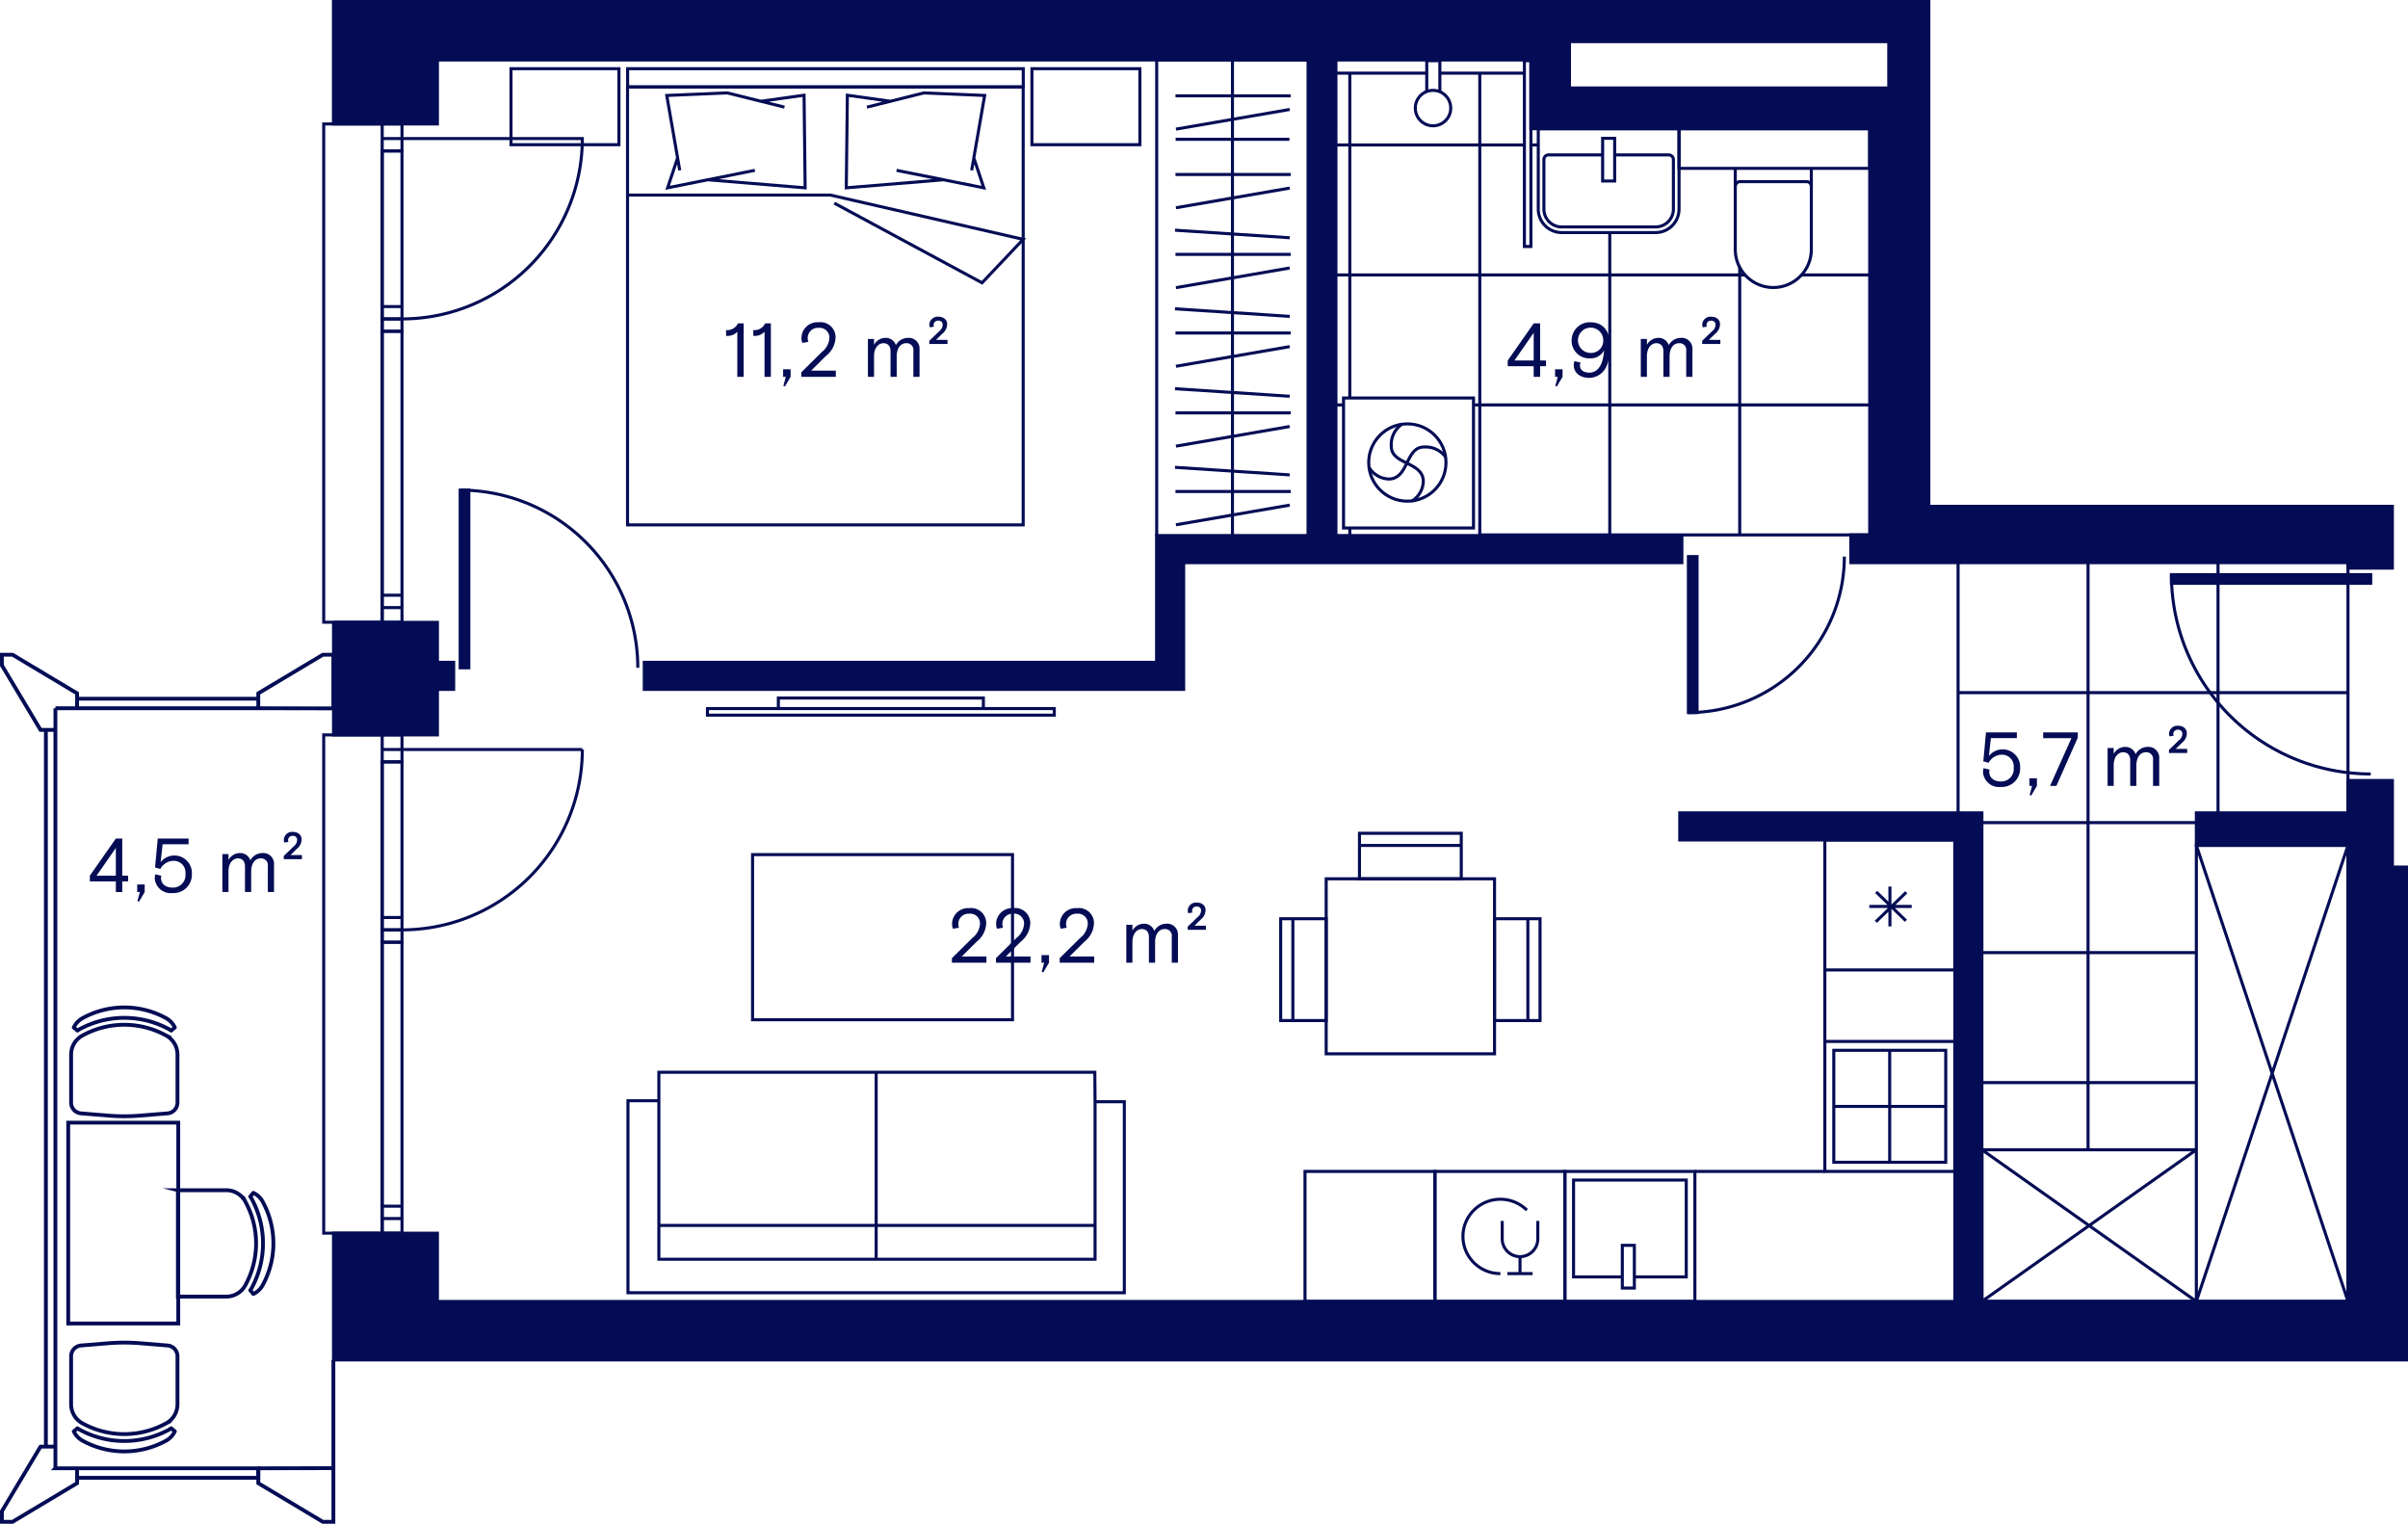<svg xmlns="http://www.w3.org/2000/svg" viewBox="0 0 315.111 199.366"><g data-name="Layer 2"><g data-name="18" stroke="#030c54" stroke-miterlimit="10" stroke-width=".4"><path fill="#030c54" d="M43.647 81.426v14.727h13.595V90.2h2.126v-3.543h-2.126v-5.23H43.647zM57.242 7.854l.567-.015.007.014h113.378v62.22h-19.843v16.583h-67.04V90.2h70.583V73.617h65.197v-3.543h-45.27V7.854h25.513v8.985h44.334v53.15H242.2v3.627h65.056v.72h5.81v-8.09h-60.66V.2H43.635v16.016h13.606zm148.138-2.41h41.783v6.066H205.38zM313.07 113.444v-11.328h-5.812v4.24h-19.843v4.253h19.843v59.67h-47.906v-63.923H219.81v3.544h36v60.38H57.24v-8.93H43.644v16.582H314.91v-64.489h-1.84zM61.352 87.375h-1.134V64.13h1.134z"/><path d="M83.462 87.376A23.244 23.244 0 0 0 60.218 64.13M241.352 72.824a20.41 20.41 0 0 1-20.41 20.41" fill="none"/><path fill="#030c54" d="M222.077 93.234h-1.134v-20.41h1.134zM284.155 76.32v-1.134h26.08v1.134z"/><path d="M310.235 101.266a26.08 26.08 0 0 1-26.08-26.08M52.604 41.728a23.598 23.598 0 0 0 23.6-23.6h-23.6M50.013 16.216v65.197H42.36V16.216zM52.605 16.215v1.913h-2.59v-1.913zM52.604 18.13v1.617h-2.59V18.13z" fill="none"/><path fill="none" d="M52.604 19.747V40.11h-2.59V19.746zM52.604 43.346V77.88h-2.59V43.347zM50.014 81.413V79.5h2.59v1.913zM50.014 79.5v-1.62h2.59v1.62zM52.605 40.11v1.617h-2.59V40.11z"/><path fill="none" d="M50.014 41.728h2.59v1.618h-2.59zM52.604 121.665a23.598 23.598 0 0 0 23.6-23.6M76.203 98.066h-23.6M50.013 96.153v65.197H42.36V96.153zM52.604 96.152v1.913h-2.59v-1.913zM52.605 98.066v1.618h-2.59v-1.618z"/><path fill="none" d="M52.605 99.684v20.362h-2.59V99.684zM52.605 123.283v34.535h-2.59v-34.535zM50.014 161.35v-1.913h2.59v1.913zM50.014 159.436v-1.618h2.59v1.618zM52.605 120.046v1.618h-2.59v-1.618z"/><path fill="none" d="M50.014 121.665h2.59v1.618h-2.59zM244.668 22.027h-24.95V16.84h24.95zM232.054 37.617a4.977 4.977 0 0 1-4.976-4.976V22.028h9.953V32.64a4.977 4.977 0 0 1-4.976 4.977z"/><path d="M227.078 24.38a.614.614 0 0 1 .614-.613h8.725a.614.614 0 0 1 .614.614" fill="none"/><circle cx="184.166" cy="60.517" r="5.057" fill="none"/><path d="M189.172 59.804a3.222 3.222 0 0 0-2.835-1.316c-2.437 0-1.967 4.18-4.608 4.19a3.18 3.18 0 0 1-2.59-1.54" fill="none"/><path d="M183.38 55.562a3.242 3.242 0 0 0-1.315 2.835c0 2.436 4.19 1.978 4.19 4.608a3.18 3.18 0 0 1-1.54 2.59" fill="none"/><path fill="none" d="M175.815 52.075h17.007v17.007h-17.007zM82.13 8.987h51.774v2.39H82.13z"/><path fill="none" d="M82.12 11.376h51.774v57.3H82.12z"/><path fill="none" d="M109.176 26.58l19.333 10.425 5.384-5.69-25.224-5.79H82.12M99.56 13.25l5.66-.79.14 12.115-12.723-1.053 6.144-1.235-11.416 2.288 1.305-3.907.283 1.62-1.7-9.798 7.935-.334 7.47 1.862M116.545 13.25l-5.658-.79-.142 12.115 12.723-1.053-6.144-1.235 11.418 2.288-1.306-3.907-.283 1.62 1.7-9.798-7.946-.334-7.46 1.862M66.87 8.987h14.126v9.944H66.87zM135.038 8.987h14.127v9.944h-14.127zM143.3 144.152l-.032-3.858h-57.05v3.728h-4.044v25.123h64.954v-24.993H143.3v20.61H86.22v-20.74M143.3 160.335H86.22M114.655 164.763v-24.47M199.484 32.25V7.94h.85v24.31zM186.705 12V7.94h1.714V12"/><circle cx="187.526" cy="14.141" r="2.318" fill="none"/><path fill="none" d="M186.705 9.57H174.88M188.42 9.57h11.064M216.65 30.43h-12.282a3.07 3.07 0 0 1-3.07-3.07V16.84h18.422v10.52a3.07 3.07 0 0 1-3.07 3.07z"/><path d="M211.297 20.268h7.072a.614.614 0 0 1 .613.614v6.478a2.333 2.333 0 0 1-2.333 2.333h-12.282a2.333 2.333 0 0 1-2.333-2.333v-6.478a.614.614 0 0 1 .614-.614h7.063" fill="none"/><path fill="none" d="M209.72 18.095h1.576v5.59h-1.575zM151.366 49.334v-20.74M153.76 40.405l15.01.99M153.886 37.635l14.883-2.572M161.28 49.334v-20.74M153.886 47.923l14.883-2.572M153.823 43.57h15.085M153.823 33.283h15.085M153.76 30.117l15.01.99M171.208 49.334v-20.74M151.366 70.074v-20.74M153.76 61.145l15.01.99M153.886 58.375l14.883-2.572M161.28 70.074v-20.74M153.886 68.663l14.883-2.572M153.823 64.31h15.085M153.823 54.023h15.085M153.76 50.857l15.01.99M171.208 70.074v-20.74M151.366 28.594V7.854M171.208 28.594V7.854M151.366 7.854h19.83M153.844 18.224h14.893M153.886 16.895l14.883-2.572M161.28 28.594V7.854M153.886 27.182l14.883-2.572M153.823 22.83h15.085M153.823 12.542h15.085M98.48 111.82h34.017v21.6H98.48zM101.855 91.334h26.83v1.375h-26.83zM92.577 92.71h45.387v.862H92.577zM238.802 153.27h-17.01M187.777 153.272h17.005v17.007h-17.005z"/><path d="M196.34 166.64a4.9 4.9 0 0 1-3.463-1.425 4.84 4.84 0 0 1 0-6.88 4.922 4.922 0 0 1 6.926 0" fill="none"/><path d="M196.58 159.75v2.406a2.33 2.33 0 0 0 4.658 0v-2.406M198.91 164.468v2.172M197.257 166.64h3.305M170.773 153.272h17.005v17.007h-17.005zM238.802 136.264h17.007v17.007H238.8z" fill="none"/><path fill="none" d="M239.97 137.423h14.65v14.65h-14.65zM247.285 152.072v-14.65M239.97 144.767h14.64M204.785 153.27h17.008v17.01h-17.008z"/><path fill="none" d="M212.296 162.94h1.575v5.588h-1.574z"/><path fill="none" d="M212.296 167.072h-6.382V154.4h14.75v12.672h-6.793M173.545 114.983h22.03v22.9h-22.03z"/><path fill="none" d="M177.9 109.03h13.322v5.954H177.9zM191.222 110.622H177.9M167.592 120.208h5.953v13.323h-5.953zM169.184 120.208v13.322M195.576 120.208h5.953v13.323h-5.954zM199.937 133.53v-13.322M238.8 109.902h17.008v17.007H238.8zM247.315 121.21v-5.218M244.618 118.6h5.548M245.475 120.608l3.978-3.863M245.517 116.695l3.895 3.782M238.8 126.91v9.354M287.415 110.61h19.843v59.668h-19.843zM287.415 110.61l19.843 59.67M307.258 110.61l-19.843 59.67M259.352 150.436h28.06v19.842h-28.06zM259.352 150.436l28.06 19.843M287.412 150.436l-28.06 19.843M244.67 69.99h-17.01M227.66 52.98v17.01M227.66 69.99h-17.007M210.653 52.98v17.01M210.653 69.99h-17.008M193.645 52.98v17.01M176.637 69.082v.907M244.67 52.98h-17.01M307.258 90.625H290.25M307.258 73.617v17.008M307.258 90.625v17.008M290.25 90.625h-17.008M290.25 73.617v17.008M290.25 90.625v15.732M273.242 90.625h-17.008M273.242 73.617v17.008M273.242 90.625v17.008M273.242 107.633h-13.89M287.415 107.633h-14.173M273.242 107.633v17.008M273.242 124.64h-13.89M287.415 124.64h-14.173M273.242 124.64v25.796M273.242 141.65h-13.89M287.415 141.65h-14.173M256.234 73.617v17.008M256.234 90.625v15.732M227.66 35.973V52.98M227.66 52.98h-17.007M210.653 35.973V52.98M210.653 52.98h-17.008M193.645 35.973V52.98M193.645 52.98h-.823M175.815 52.98h-.992M176.637 35.973h-1.814M176.637 18.965h-1.814M176.637 35.973v16.102M244.67 35.973h-8.925M228.308 35.973h-.647M227.66 34.978v.995M227.66 35.973h-17.007M210.653 30.43v5.543M210.653 35.973h-17.008M193.645 18.965v17.008M193.645 35.973h-17.008M176.637 18.965v17.008M199.484 18.965h-5.84M201.298 18.965h-.963M193.645 9.527v9.438M193.645 18.965h-17.008M176.637 9.57v9.395"/></g><g data-name="4 rõdud" fill="none" stroke="#030c54" stroke-width=".5"><path stroke-miterlimit="10" d="M33.8 92.667H10.087V91.42H33.8zM7.252 92.667h2.834v-1.95l-8.444-5.052H.25v1.392l5.052 8.445h1.95v-2.835zM33.8 92.667l9.827.02v-7.022h-1.383L33.8 90.717v1.95zM33.8 193.36H10.087v-1.246H33.8zM6.004 95.502H7.25v93.777H6.005zM7.252 192.114h2.834v1.95l-8.444 5.052H.25v-1.392l5.052-8.445h1.95v2.834z"/><path stroke-miterlimit="10" d="M33.8 192.114l9.827-.02v7.022h-1.383l-8.444-5.052v-1.95zM43.627 192.093v-14.16M23.328 173.168h-14.4v-26.28h14.4zM10.61 145.676l3.584.292a25.512 25.512 0 0 0 4.143 0l3.585-.292a1.417 1.417 0 0 0 1.302-1.413v-6.282a2.835 2.835 0 0 0-1.52-2.51l-.185-.097a11.34 11.34 0 0 0-10.51 0l-.182.096a2.835 2.835 0 0 0-1.522 2.51v6.283a1.417 1.417 0 0 0 1.303 1.413z"/><path d="M10.828 133.2l.183-.095a11.34 11.34 0 0 1 10.51 0l.183.096a2.75 2.75 0 0 1 1.178 1.235l-.48.41c-.093-.06-.177-.13-.276-.18l-.187-.098a12.25 12.25 0 0 0-11.346.002l-.18.094c-.1.052-.186.12-.278.18l-.482-.41a2.75 2.75 0 0 1 1.178-1.233z" stroke-linejoin="round"/><path d="M10.61 176.044l3.584-.292a25.51 25.51 0 0 1 4.143 0l3.585.292a1.417 1.417 0 0 1 1.302 1.413v6.282a2.835 2.835 0 0 1-1.52 2.51l-.185.098a11.34 11.34 0 0 1-10.51 0l-.182-.097a2.835 2.835 0 0 1-1.522-2.51v-6.283a1.417 1.417 0 0 1 1.303-1.413z" stroke-miterlimit="10"/><path d="M10.828 188.52l.183.095a11.34 11.34 0 0 0 10.51 0l.183-.096a2.75 2.75 0 0 0 1.178-1.235l-.48-.41c-.093.06-.177.13-.276.18l-.187.098a12.25 12.25 0 0 1-11.346-.002l-.18-.094c-.1-.052-.186-.12-.278-.18l-.482.41a2.75 2.75 0 0 0 1.178 1.233z" stroke-linejoin="round"/><path d="M23.328 155.73h6.283a2.835 2.835 0 0 1 2.513 1.523l.096.184a11.34 11.34 0 0 1 0 10.507l-.097.184a2.835 2.835 0 0 1-2.512 1.52H23.33c-.018 0-.033-.008-.05-.008v-13.9c.017 0 .032-.01.05-.01z" stroke-miterlimit="10"/><path d="M33.022 168.365a12.25 12.25 0 0 0 .002-11.346l-.097-.19c-.052-.097-.12-.18-.18-.273l.41-.482a2.75 2.75 0 0 1 1.233 1.178l.096.183a11.34 11.34 0 0 1 0 10.508l-.096.184a2.75 2.75 0 0 1-1.233 1.178l-.41-.482c.06-.092.13-.177.18-.277z" stroke-linejoin="round"/></g><g data-name="4 suurused" fill="#030c54"><path d="M15.16 115.322h-3.4v-.75l3.4-4.856H16v4.857h.768v.75h-.77v1.39h-.838zm0-.75v-3.627l-2.52 3.628zM17.985 117.9l.32-1.188h-.35v-.99h.98v.99l-.74 1.26zM20.25 114.903a1.704 1.704 0 0 1 .08-.51l.78.19a1.146 1.146 0 0 0-.04.29c0 .79.61 1.26 1.52 1.26a1.627 1.627 0 0 0 1.678-1.78 1.54 1.54 0 0 0-1.63-1.72 2.012 2.012 0 0 0-1.658 1.06l-.69-.19.35-3.787h4.038v.75H21.28l-.26 2.348a2.288 2.288 0 0 1 4.088 1.54 2.4 2.4 0 0 1-2.528 2.497 2.09 2.09 0 0 1-2.33-1.947zM29.1 111.755h.8v.77a1.717 1.717 0 0 1 1.49-.91 1.38 1.38 0 0 1 1.37.95 1.8 1.8 0 0 1 1.568-.95 1.405 1.405 0 0 1 1.53 1.48v3.617h-.81v-3.388a.88.88 0 0 0-.96-1.01c-.63 0-1.22.55-1.22 1.74v2.658h-.81v-3.36c0-.618-.308-1.038-.928-1.038-.65 0-1.23.61-1.23 1.7v2.698h-.8zM37.133 111.994l1.31-1.26a1.09 1.09 0 0 0 .44-.858.515.515 0 0 0-.582-.51.552.552 0 0 0-.598.56.534.534 0 0 0 .04.23l-.54.08a1 1 0 0 1-.06-.36 1.075 1.075 0 0 1 1.16-1.03c.74 0 1.17.42 1.17 1a1.618 1.618 0 0 1-.64 1.23l-.82.8h1.5v.538h-2.38zM96.485 43.41a1.757 1.757 0 0 1-1.47.528v-.75a1.527 1.527 0 0 0 1.55-.88h.75v6.998h-.83zM100.047 43.41a1.757 1.757 0 0 1-1.47.528v-.75a1.527 1.527 0 0 0 1.55-.88h.75v6.998h-.83zM102.51 50.495l.32-1.19h-.35v-.99h.98v.99l-.742 1.26zM104.858 48.716l2.69-2.658a2.544 2.544 0 0 0 .988-1.85 1.28 1.28 0 0 0-1.43-1.31 1.328 1.328 0 0 0-1.41 1.37 1.25 1.25 0 0 0 .09.46l-.788.14a1.73 1.73 0 0 1-.12-.67 2.087 2.087 0 0 1 2.24-2.03 1.972 1.972 0 0 1 2.227 1.96 3.204 3.204 0 0 1-1.26 2.44l-1.938 1.927h3.23v.81h-4.52zM113.577 44.35h.8v.768a1.715 1.715 0 0 1 1.49-.91 1.38 1.38 0 0 1 1.368.95 1.8 1.8 0 0 1 1.568-.95 1.404 1.404 0 0 1 1.53 1.478v3.62h-.81v-3.39a.88.88 0 0 0-.96-1.01c-.63 0-1.22.552-1.22 1.74v2.66h-.808v-3.36c0-.62-.31-1.04-.93-1.04-.65 0-1.228.61-1.228 1.7v2.7h-.8zM121.61 44.587l1.31-1.258a1.09 1.09 0 0 0 .438-.86.514.514 0 0 0-.58-.51.55.55 0 0 0-.6.558.542.542 0 0 0 .04.23l-.54.08a1.005 1.005 0 0 1-.06-.358 1.075 1.075 0 0 1 1.16-1.03c.74 0 1.17.418 1.17.998a1.618 1.618 0 0 1-.64 1.23l-.82.8h1.5v.54h-2.38zM124.568 125.368l2.69-2.658a2.544 2.544 0 0 0 .988-1.85 1.28 1.28 0 0 0-1.43-1.308 1.328 1.328 0 0 0-1.41 1.37 1.26 1.26 0 0 0 .09.46l-.788.138a1.726 1.726 0 0 1-.12-.67 2.086 2.086 0 0 1 2.24-2.028 1.97 1.97 0 0 1 2.227 1.96 3.202 3.202 0 0 1-1.26 2.438l-1.938 1.928h3.23v.81h-4.52zM130.334 125.368l2.688-2.658a2.544 2.544 0 0 0 .99-1.85 1.28 1.28 0 0 0-1.43-1.308 1.328 1.328 0 0 0-1.41 1.37 1.26 1.26 0 0 0 .09.46l-.79.138a1.726 1.726 0 0 1-.12-.67 2.086 2.086 0 0 1 2.24-2.028 1.97 1.97 0 0 1 2.23 1.96 3.202 3.202 0 0 1-1.26 2.438l-1.94 1.928h3.23v.81h-4.518zM136.32 127.147l.32-1.19h-.348v-.988h.98v.988l-.74 1.26zM138.67 125.368l2.69-2.658a2.544 2.544 0 0 0 .988-1.85 1.28 1.28 0 0 0-1.43-1.308 1.328 1.328 0 0 0-1.41 1.37 1.26 1.26 0 0 0 .09.46l-.788.138a1.726 1.726 0 0 1-.12-.67 2.086 2.086 0 0 1 2.24-2.028 1.97 1.97 0 0 1 2.228 1.96 3.202 3.202 0 0 1-1.26 2.438l-1.938 1.928h3.228v.81h-4.517zM147.39 121h.8v.77a1.717 1.717 0 0 1 1.49-.91 1.38 1.38 0 0 1 1.37.95 1.8 1.8 0 0 1 1.567-.95 1.405 1.405 0 0 1 1.53 1.48v3.618h-.81v-3.388a.88.88 0 0 0-.96-1.01c-.63 0-1.22.55-1.22 1.74v2.658h-.81v-3.36c0-.618-.308-1.038-.928-1.038-.65 0-1.23.61-1.23 1.7v2.698h-.8zM155.423 121.24l1.31-1.26a1.09 1.09 0 0 0 .44-.858.515.515 0 0 0-.58-.51.552.552 0 0 0-.6.56.534.534 0 0 0 .04.23l-.54.08a1 1 0 0 1-.06-.36 1.075 1.075 0 0 1 1.158-1.03c.742 0 1.17.42 1.17 1a1.618 1.618 0 0 1-.638 1.23l-.82.8h1.5v.538h-2.38zM259.497 101.016a1.703 1.703 0 0 1 .08-.51l.78.19a1.146 1.146 0 0 0-.04.29c0 .79.61 1.26 1.52 1.26a1.627 1.627 0 0 0 1.677-1.78 1.54 1.54 0 0 0-1.628-1.72 2.013 2.013 0 0 0-1.66 1.06l-.69-.19.35-3.787h4.04v.75h-3.4l-.26 2.348a2.288 2.288 0 0 1 4.088 1.54 2.4 2.4 0 0 1-2.528 2.497 2.09 2.09 0 0 1-2.33-1.95zM265.6 104.015l.32-1.19h-.35v-.99h.98v.99l-.74 1.26zM271.068 96.58h-3.697v-.75h4.528v.688l-2.8 6.307h-.828zM275.8 97.868h.8v.77a1.717 1.717 0 0 1 1.49-.91 1.38 1.38 0 0 1 1.37.95 1.8 1.8 0 0 1 1.567-.95 1.405 1.405 0 0 1 1.53 1.48v3.617h-.81v-3.388a.88.88 0 0 0-.96-1.01c-.63 0-1.22.55-1.22 1.74v2.658h-.808v-3.358c0-.62-.31-1.04-.93-1.04-.65 0-1.23.61-1.23 1.7v2.698h-.8zM283.833 98.107l1.31-1.258a1.09 1.09 0 0 0 .44-.86.515.515 0 0 0-.58-.51.552.552 0 0 0-.6.56.534.534 0 0 0 .04.228l-.54.08a1 1 0 0 1-.06-.36 1.075 1.075 0 0 1 1.16-1.028c.74 0 1.17.42 1.17 1a1.618 1.618 0 0 1-.64 1.228l-.82.8h1.5v.54h-2.38zM200.7 47.915h-3.398v-.748l3.4-4.857h.838v4.857h.77v.748h-.77v1.39h-.84zm0-.748v-3.63l-2.518 3.63zM203.526 50.495l.32-1.19h-.35v-.99h.98v.99l-.74 1.26zM205.945 47.776a1.4 1.4 0 0 1 .09-.52l.79.17a.914.914 0 0 0-.07.38c0 .58.44.95 1.24.95 1.148 0 1.817-1.14 1.907-2.91a1.956 1.956 0 0 1-1.84 1.04 2.292 2.292 0 0 1-2.397-2.33 2.366 2.366 0 0 1 2.468-2.387c1.67 0 2.59 1.18 2.59 3.227a6.334 6.334 0 0 1-.42 2.32 2.504 2.504 0 0 1-2.31 1.727c-1.29 0-2.048-.71-2.048-1.668zm3.857-3.248a1.654 1.654 0 1 0-1.66 1.65 1.598 1.598 0 0 0 1.66-1.65zM214.715 44.35h.8v.768a1.715 1.715 0 0 1 1.49-.91 1.38 1.38 0 0 1 1.368.95 1.8 1.8 0 0 1 1.568-.95 1.404 1.404 0 0 1 1.53 1.478v3.62h-.81v-3.39a.88.88 0 0 0-.958-1.01c-.63 0-1.22.552-1.22 1.74v2.66h-.81v-3.36c0-.62-.31-1.04-.93-1.04-.65 0-1.228.61-1.228 1.7v2.7h-.8zM222.746 44.587l1.31-1.258a1.09 1.09 0 0 0 .44-.86.514.514 0 0 0-.58-.51.55.55 0 0 0-.6.558.542.542 0 0 0 .04.23l-.54.08a1.004 1.004 0 0 1-.06-.358 1.075 1.075 0 0 1 1.16-1.03c.74 0 1.17.418 1.17.998a1.618 1.618 0 0 1-.64 1.23l-.82.8h1.5v.54h-2.38z"/></g></g></svg>